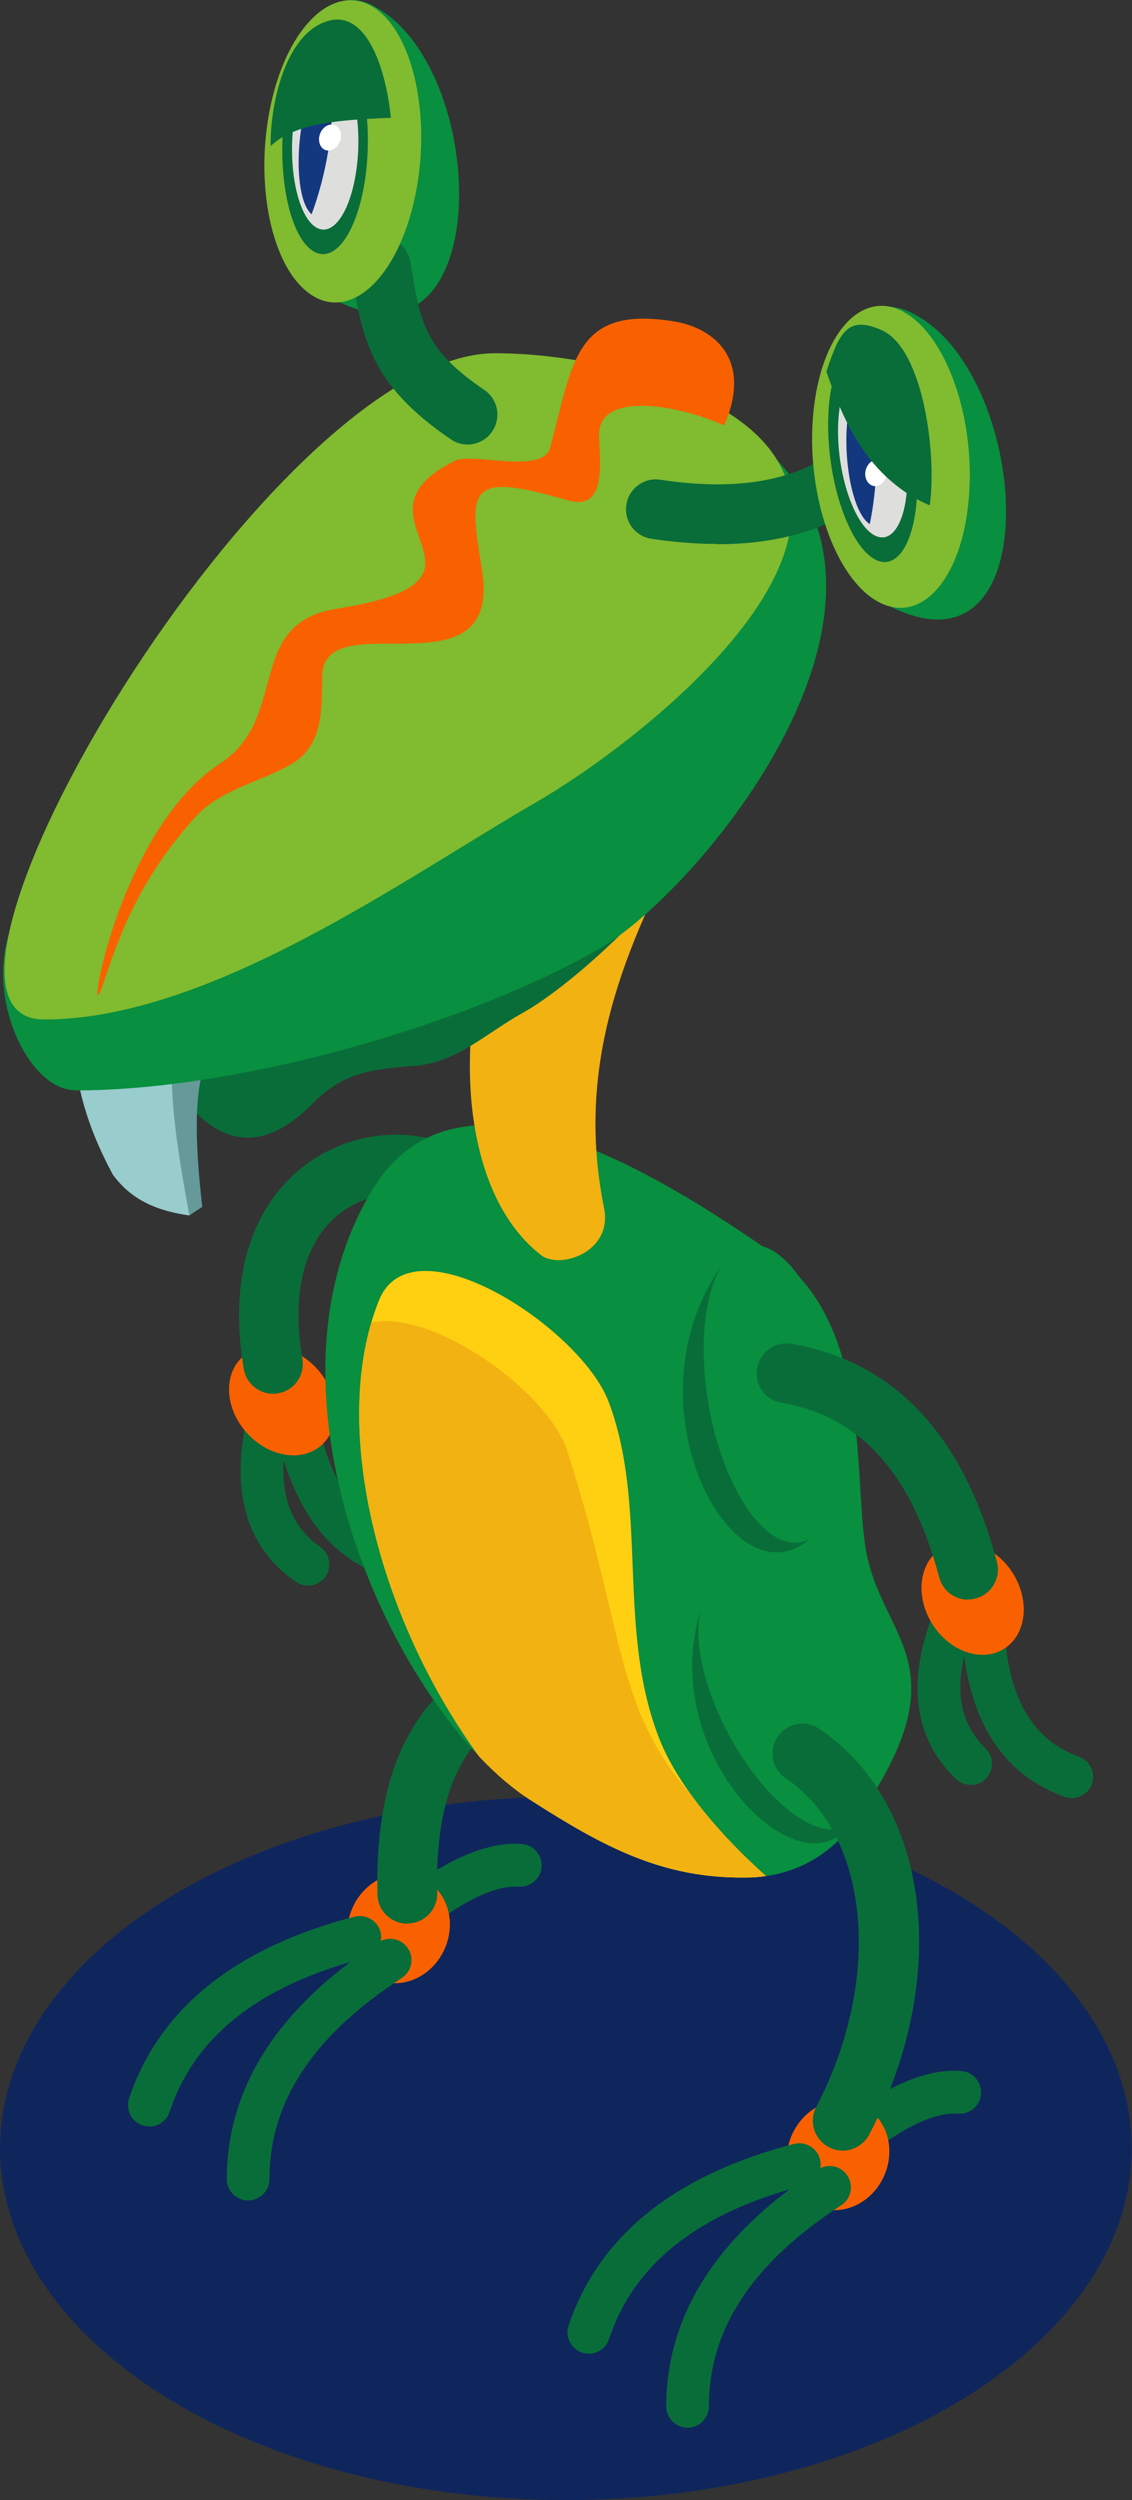 <?xml version="1.0" encoding="UTF-8"?><svg xmlns="http://www.w3.org/2000/svg" viewBox="0 0 45.67 100.79"><rect x="0" y="0" width="45.67" height="100.79" fill="#333333" stroke="none"/><defs><style>.d{fill:#ffcf12;}.d,.e,.f,.g,.h,.i,.j,.k,.l,.m,.n{fill-rule:evenodd;}.e{fill:#80bb30;}.f{fill:#fff;}.g{fill:#088f3f;}.h{fill:#9cc;}.i{fill:#dededd;}.o,.m{fill:#096d39;}.j{fill:#14387f;}.k{fill:#f2b211;}.p{fill:#0f265c;}.l{fill:#699;}.n{fill:#f96100;}</style></defs><g id="a"/><g id="b"><g id="c"><g><path class="g" d="M15.01,.21c4.76,2.38,5.05,15.17-1.41,11.92-3.19-1.61-2.13-5.94-2.26-8.04-.13-2.11,1.79-4.87,3.67-3.88Z"/><ellipse class="p" cx="22.83" cy="86.61" rx="22.83" ry="14.18"/><path class="o" d="M12.42,63.92c-.17,0-.34-.05-.48-.15-2.08-1.42-2.71-3.8-1.87-7.07,.12-.46,.59-.74,1.05-.62,.46,.12,.74,.59,.62,1.05-.65,2.53-.26,4.24,1.17,5.22,.39,.27,.49,.8,.23,1.2-.17,.24-.44,.37-.71,.37Z"/><path class="o" d="M16.53,63.76s-.1,0-.15-.01c-2.56-.45-4.28-2.29-5.1-5.47-.12-.46,.16-.93,.62-1.05,.46-.12,.93,.16,1.05,.62,.65,2.5,1.87,3.87,3.73,4.2,.47,.08,.78,.53,.7,1-.07,.42-.44,.71-.85,.71Z"/><path class="n" d="M11.38,54.34c1.18,.26,2.14,1.43,2.14,2.61s-.96,1.93-2.14,1.67c-1.18-.26-2.14-1.43-2.14-2.61s.96-1.93,2.14-1.67Z"/><path class="o" d="M11.02,56.19c-.58,0-1.09-.42-1.19-1.01-.69-4.22,.68-6.55,1.95-7.76,1.43-1.36,3.5-1.96,5.4-1.55,.65,.14,1.06,.78,.92,1.43-.14,.65-.78,1.07-1.43,.92-.89-.19-2.21-.04-3.24,.94-1.22,1.16-1.65,3.11-1.23,5.63,.11,.66-.34,1.28-.99,1.38-.07,.01-.13,.02-.2,.02Z"/><path class="o" d="M15.77,78.9c-.2,0-.4-.07-.56-.21-.36-.31-.4-.85-.09-1.21,1.12-1.3,3.72-3.31,5.93-3.14,.47,.03,.83,.44,.8,.92-.03,.47-.45,.83-.92,.8-1.41-.1-3.56,1.45-4.51,2.55-.17,.2-.41,.3-.65,.3Z"/><path class="n" d="M15.78,75.58c-1.13,.26-1.91,1.44-1.75,2.63s1.22,1.95,2.35,1.69c1.13-.26,1.91-1.44,1.75-2.63-.17-1.19-1.22-1.95-2.35-1.69Z"/><path class="o" d="M16.43,77.55c-.65,0-1.19-.52-1.2-1.17-.14-5.4,1.77-8.75,5.67-9.97,.63-.2,1.31,.16,1.51,.79,.2,.63-.16,1.31-.79,1.51-2.79,.87-4.09,3.36-3.98,7.6,.02,.66-.51,1.22-1.17,1.23h-.03Z"/><path class="o" d="M6.02,85.72c-.09,0-.18-.01-.27-.04-.45-.15-.69-.64-.54-1.09,1.21-3.6,4.27-6.07,9.09-7.32,.46-.12,.93,.16,1.05,.61,.12,.46-.16,.93-.62,1.05-4.28,1.12-6.87,3.15-7.89,6.21-.12,.36-.46,.59-.81,.59Z"/><path class="o" d="M10.01,88.71h0c-.48,0-.86-.39-.86-.86,0-3.69,2.07-6.91,6.12-9.55,.4-.26,.93-.15,1.19,.25,.26,.4,.15,.93-.25,1.19-3.59,2.34-5.34,4.99-5.34,8.11,0,.47-.39,.86-.86,.86Z"/><path class="g" d="M31.19,50.55c3.89,2.72,3.26,8.61,3.71,11.72,.55,3.83,4.06,4.7-.26,10.96-.99,1.44-2.48,2.44-4.52,2.46-3.37,.05-5.76-1.23-8.69-3.11-5.41-3.45-11.44-16.24-6.43-24.58,3.22-5.36,10.32-1.56,16.19,2.54Z"/><path class="k" d="M29.23,30.69c-3.59,6.38-6.17,11.5-4.86,18.01,.35,1.73-1.66,2.45-2.49,1.94-3.71-2.83-3.17-9.87-2.25-11.9,1.01-2.26,6.78-7.21,9.61-8.04Z"/><path class="m" d="M6.34,42.67c1.15,2.08,3.22,4.91,6.25,1.84,1.21-1.23,2.25-1.4,4.14-1.54,1.69-.13,2.89-1.32,4.33-2.12,1.93-1.07,5.02-4.01,5.77-5.25,1.52-2.51-11.42,4.72-12.46,5.3-1.75,.96-6.35,1.61-8.03,1.77Z"/><path class="l" d="M7.64,49c.17-.12,.35-.23,.52-.35-.29-2.56-.38-4.84,.26-6.12-1.15,0-2.31,.02-3.46,.02,.89,2.15,1.79,4.3,2.68,6.44Z"/><path class="h" d="M2.97,42.4c.17,1.4,.47,2.89,1.58,4.95,.81,1.11,1.91,1.48,3.09,1.65-.4-2.19-.78-4.38-.7-6.29l-3.96-.32Z"/><path class="g" d="M3.03,43.96c6.71,0,15.93-2.7,21.18-5.73,4.11-2.37,14.6-14.95,5.53-21.03-2.44-1.64-6.17-.1-9.01-.1C14.13,17.1,2.56,30.06,.33,37.75c-.81,2.78,.92,6.2,2.7,6.2Z"/><path class="e" d="M1.78,41.1c6.71,0,14.61-5.74,19.87-8.77,4.11-2.37,15.55-11.09,7.46-15.85-2.53-1.49-6.3-2.24-9.14-2.24C10.97,14.24-4.9,41.1,1.78,41.1Z"/><path class="o" d="M33.5,88.05c-.2,0-.4-.07-.56-.21-.36-.31-.4-.85-.09-1.21,1.12-1.3,3.71-3.32,5.93-3.14,.47,.03,.83,.44,.8,.92-.03,.47-.44,.83-.92,.8-1.42-.11-3.56,1.45-4.51,2.55-.17,.2-.41,.3-.65,.3Z"/><path class="n" d="M33.51,84.73c-1.13,.26-1.91,1.44-1.75,2.63,.17,1.19,1.22,1.95,2.35,1.69,1.13-.26,1.91-1.44,1.75-2.63-.17-1.19-1.22-1.95-2.35-1.69Z"/><path class="o" d="M23.75,94.88c-.09,0-.18-.01-.27-.04-.45-.15-.69-.64-.54-1.09,1.21-3.6,4.27-6.07,9.09-7.32,.46-.12,.93,.16,1.05,.61,.12,.46-.16,.93-.62,1.05-4.28,1.12-6.87,3.15-7.89,6.21-.12,.36-.46,.59-.81,.59Z"/><path class="o" d="M27.74,97.87h0c-.47,0-.86-.39-.86-.86,0-3.69,2.07-6.91,6.12-9.55,.4-.26,.93-.15,1.19,.25,.26,.4,.15,.93-.25,1.19-3.59,2.34-5.34,4.99-5.34,8.11,0,.47-.39,.86-.86,.86Z"/><path class="m" d="M34.89,71.9c-.93,6.07-8.71-.48-6.6-7.05-.81,3.17,4.01,11.06,6.6,7.05Z"/><path class="g" d="M28.94,63.96c1.17-.63,3.96,.64,5.39,3.31,1.43,2.67,.96,5.72-.21,6.35-1.17,.63-3.28-1.02-4.72-3.69-1.43-2.67-1.64-5.34-.47-5.97Z"/><path class="o" d="M34,86.7c-.19,0-.38-.04-.56-.14-.59-.31-.82-1.04-.51-1.62,2.7-5.16,2.16-10.98-1.23-13.25-.55-.37-.7-1.12-.33-1.67,.37-.55,1.12-.7,1.67-.33,4.48,2.99,5.35,10.02,2.03,16.36-.22,.41-.63,.65-1.07,.65Z"/><path class="g" d="M36.79,12.62c4.76,2.3,5.64,15-.81,11.86-3.19-1.55-2.08-4.54-2.26-7.76-.17-3.22,1.2-5.05,3.07-4.1Z"/><path class="o" d="M18.86,17.92c-.23,0-.47-.07-.67-.21-3.28-2.22-3.59-4.12-4.01-6.76-.11-.66,.34-1.27,1-1.38,.66-.11,1.27,.34,1.38,1,.4,2.48,.57,3.51,2.98,5.15,.55,.37,.69,1.12,.32,1.67-.23,.34-.61,.53-1,.53Z"/><path class="o" d="M28.95,21.93c-.84,0-1.73-.07-2.67-.21-.66-.1-1.11-.71-1.01-1.37,.1-.66,.71-1.11,1.37-1.01,4.15,.63,6.99-.33,8.68-2.92,.36-.56,1.11-.71,1.67-.35,.56,.36,.71,1.11,.35,1.67-1.82,2.79-4.64,4.2-8.39,4.2Z"/><path class="e" d="M36.48,12.59c1.73,.96,2.9,4.35,2.6,7.57-.29,3.22-1.94,5.05-3.67,4.09-1.73-.96-2.9-4.35-2.6-7.57s1.94-5.05,3.67-4.1Z"/><path class="m" d="M35.21,14.1c.99,.65,1.8,3.05,1.8,5.37s-.81,3.67-1.8,3.03c-.99-.65-1.8-3.05-1.8-5.37s.81-3.67,1.8-3.03Z"/><path class="i" d="M35.21,15.04c.77,.5,1.4,2.36,1.4,4.16s-.62,2.84-1.4,2.34c-.77-.5-1.4-2.36-1.4-4.16s.62-2.84,1.4-2.34Z"/><path class="j" d="M34.91,15.53c.46,.9,.65,3.33,.18,5.6-1.1-.72-1.34-5.46-.18-5.6Z"/><path class="f" d="M35.45,18.54c-.23-.05-.47,.15-.53,.44s.09,.56,.32,.61c.23,.05,.47-.15,.53-.44,.06-.29-.09-.56-.32-.61Z"/><path class="m" d="M37.5,20.37c-2.71-1.17-3.63-3.89-4.16-5.39,.53-1.58,.85-2.28,2.23-1.67,1.69,.75,2.23,5.02,1.94,7.06Z"/><path class="m" d="M33.69,60.65c-3.1,6.07-9.01-3.55-4.5-9.73-1.96,3.06,.36,13.06,4.5,9.73Z"/><path class="o" d="M39.17,71.96c-.21,0-.43-.08-.6-.24-1.81-1.74-2.04-4.19-.67-7.28,.19-.43,.7-.63,1.13-.44,.43,.19,.63,.7,.44,1.13-1.06,2.39-.96,4.14,.29,5.35,.34,.33,.35,.87,.02,1.22-.17,.18-.39,.26-.62,.26Z"/><path class="o" d="M43.25,72.49c-.1,0-.19-.02-.29-.05-2.45-.87-3.84-2.97-4.12-6.24-.04-.47,.31-.89,.78-.93,.46-.04,.89,.31,.93,.78,.22,2.57,1.2,4.13,2.98,4.77,.45,.16,.68,.65,.52,1.1-.12,.35-.46,.57-.81,.57Z"/><path class="n" d="M39.6,62.34c1.12,.45,1.87,1.76,1.67,2.93-.2,1.16-1.26,1.74-2.39,1.29-1.12-.45-1.87-1.76-1.67-2.93,.2-1.16,1.26-1.74,2.39-1.29Z"/><path class="g" d="M30.18,50.2c1.46-.25,3.11,2.22,3.69,5.53,.58,3.31-.13,6.2-1.59,6.45-1.46,.25-3.11-2.22-3.69-5.53-.58-3.31,.13-6.2,1.59-6.45Z"/><path class="o" d="M39.05,64.49c-.53,0-1.02-.36-1.16-.9-1.11-4.2-3.19-6.5-6.36-7.04-.66-.11-1.1-.73-.98-1.39,.11-.66,.73-1.1,1.39-.98,4.13,.7,6.92,3.66,8.28,8.79,.17,.64-.21,1.3-.86,1.47-.1,.03-.21,.04-.31,.04Z"/><path class="e" d="M15.25,.42c1.56,1.21,2.19,4.74,1.41,7.88s-2.69,4.7-4.25,3.48c-1.56-1.21-2.19-4.74-1.41-7.88C11.78,.77,13.69-.79,15.25,.42Z"/><path class="m" d="M13.76,1.71c.88,.79,1.31,3.29,.96,5.58-.36,2.29-1.36,3.51-2.25,2.71-.88-.79-1.31-3.29-.96-5.58,.36-2.29,1.36-3.51,2.25-2.71Z"/><path class="i" d="M13.62,2.65c.68,.61,1.02,2.55,.74,4.32-.28,1.77-1.05,2.71-1.74,2.1-.68-.61-1.02-2.55-.74-4.32,.28-1.77,1.05-2.71,1.74-2.1Z"/><path class="j" d="M13.25,3.08c.32,.96,.13,3.39-.68,5.56-.98-.88-.48-5.6,.68-5.56Z"/><path class="f" d="M13.5,5.04c-.22-.08-.49,.08-.59,.36-.1,.28,0,.57,.22,.65,.22,.08,.49-.08,.59-.36,.1-.28,0-.57-.22-.65Z"/><path class="m" d="M10.92,5.89c.98-.94,2.79-1.06,4.85-1.14-.23-2.23-1.07-4.32-2.52-3.91-1.78,.5-2.36,3.47-2.33,5.05Z"/><path class="d" d="M15.29,52.42c1.34-3.32,8.12,1.09,9.26,4.08,1.63,4.29,.29,9.21,2.08,13.67,.78,1.93,2.58,3.95,4.24,5.43l.03,.03c-.25,.04-.52,.06-.79,.06-3.37,.05-5.75-1.23-8.69-3.11-.69-.44-1.4-1.04-2.08-1.76-4.14-5.66-6.05-13.43-4.05-18.4Z"/><path class="n" d="M27.21,12.96c-4.04-.66-4.08,1.63-5.02,5.1-.29,1.07-3.14,.18-3.82,.51-4.77,2.32,2.76,4.78-4.79,5.97-3.72,.59-1.88,4.39-4.69,6.23-4.21,2.76-5.5,11.18-4.76,8.99,.71-2.12,1.45-4.22,3.7-6.77,1.04-1.18,2.68-1.45,3.95-2.2,1.31-.78,1.19-2.31,1.22-3.55,.07-3,7.31,.97,6.44-4.3-.53-3.24-.61-3.96,3.46-2.77,1.65,.48,1.27-1.68,1.27-2.65,0-1.73,3.09-1.24,5.05-.37,1.23-2.87-.67-3.98-2.01-4.19Z"/><path class="k" d="M14.98,53.32c2.48-.54,7.14,2.76,7.92,5.21,2.31,7.26,1.89,10.27,4.93,13.76,.87,1.21,1.98,2.37,3.04,3.31l.03,.03c-.25,.04-.52,.06-.79,.06-3.37,.05-5.75-1.23-8.69-3.11-.69-.44-1.4-1.04-2.08-1.76-3.9-5.33-5.82-12.53-4.36-17.5Z"/></g></g></g></svg>